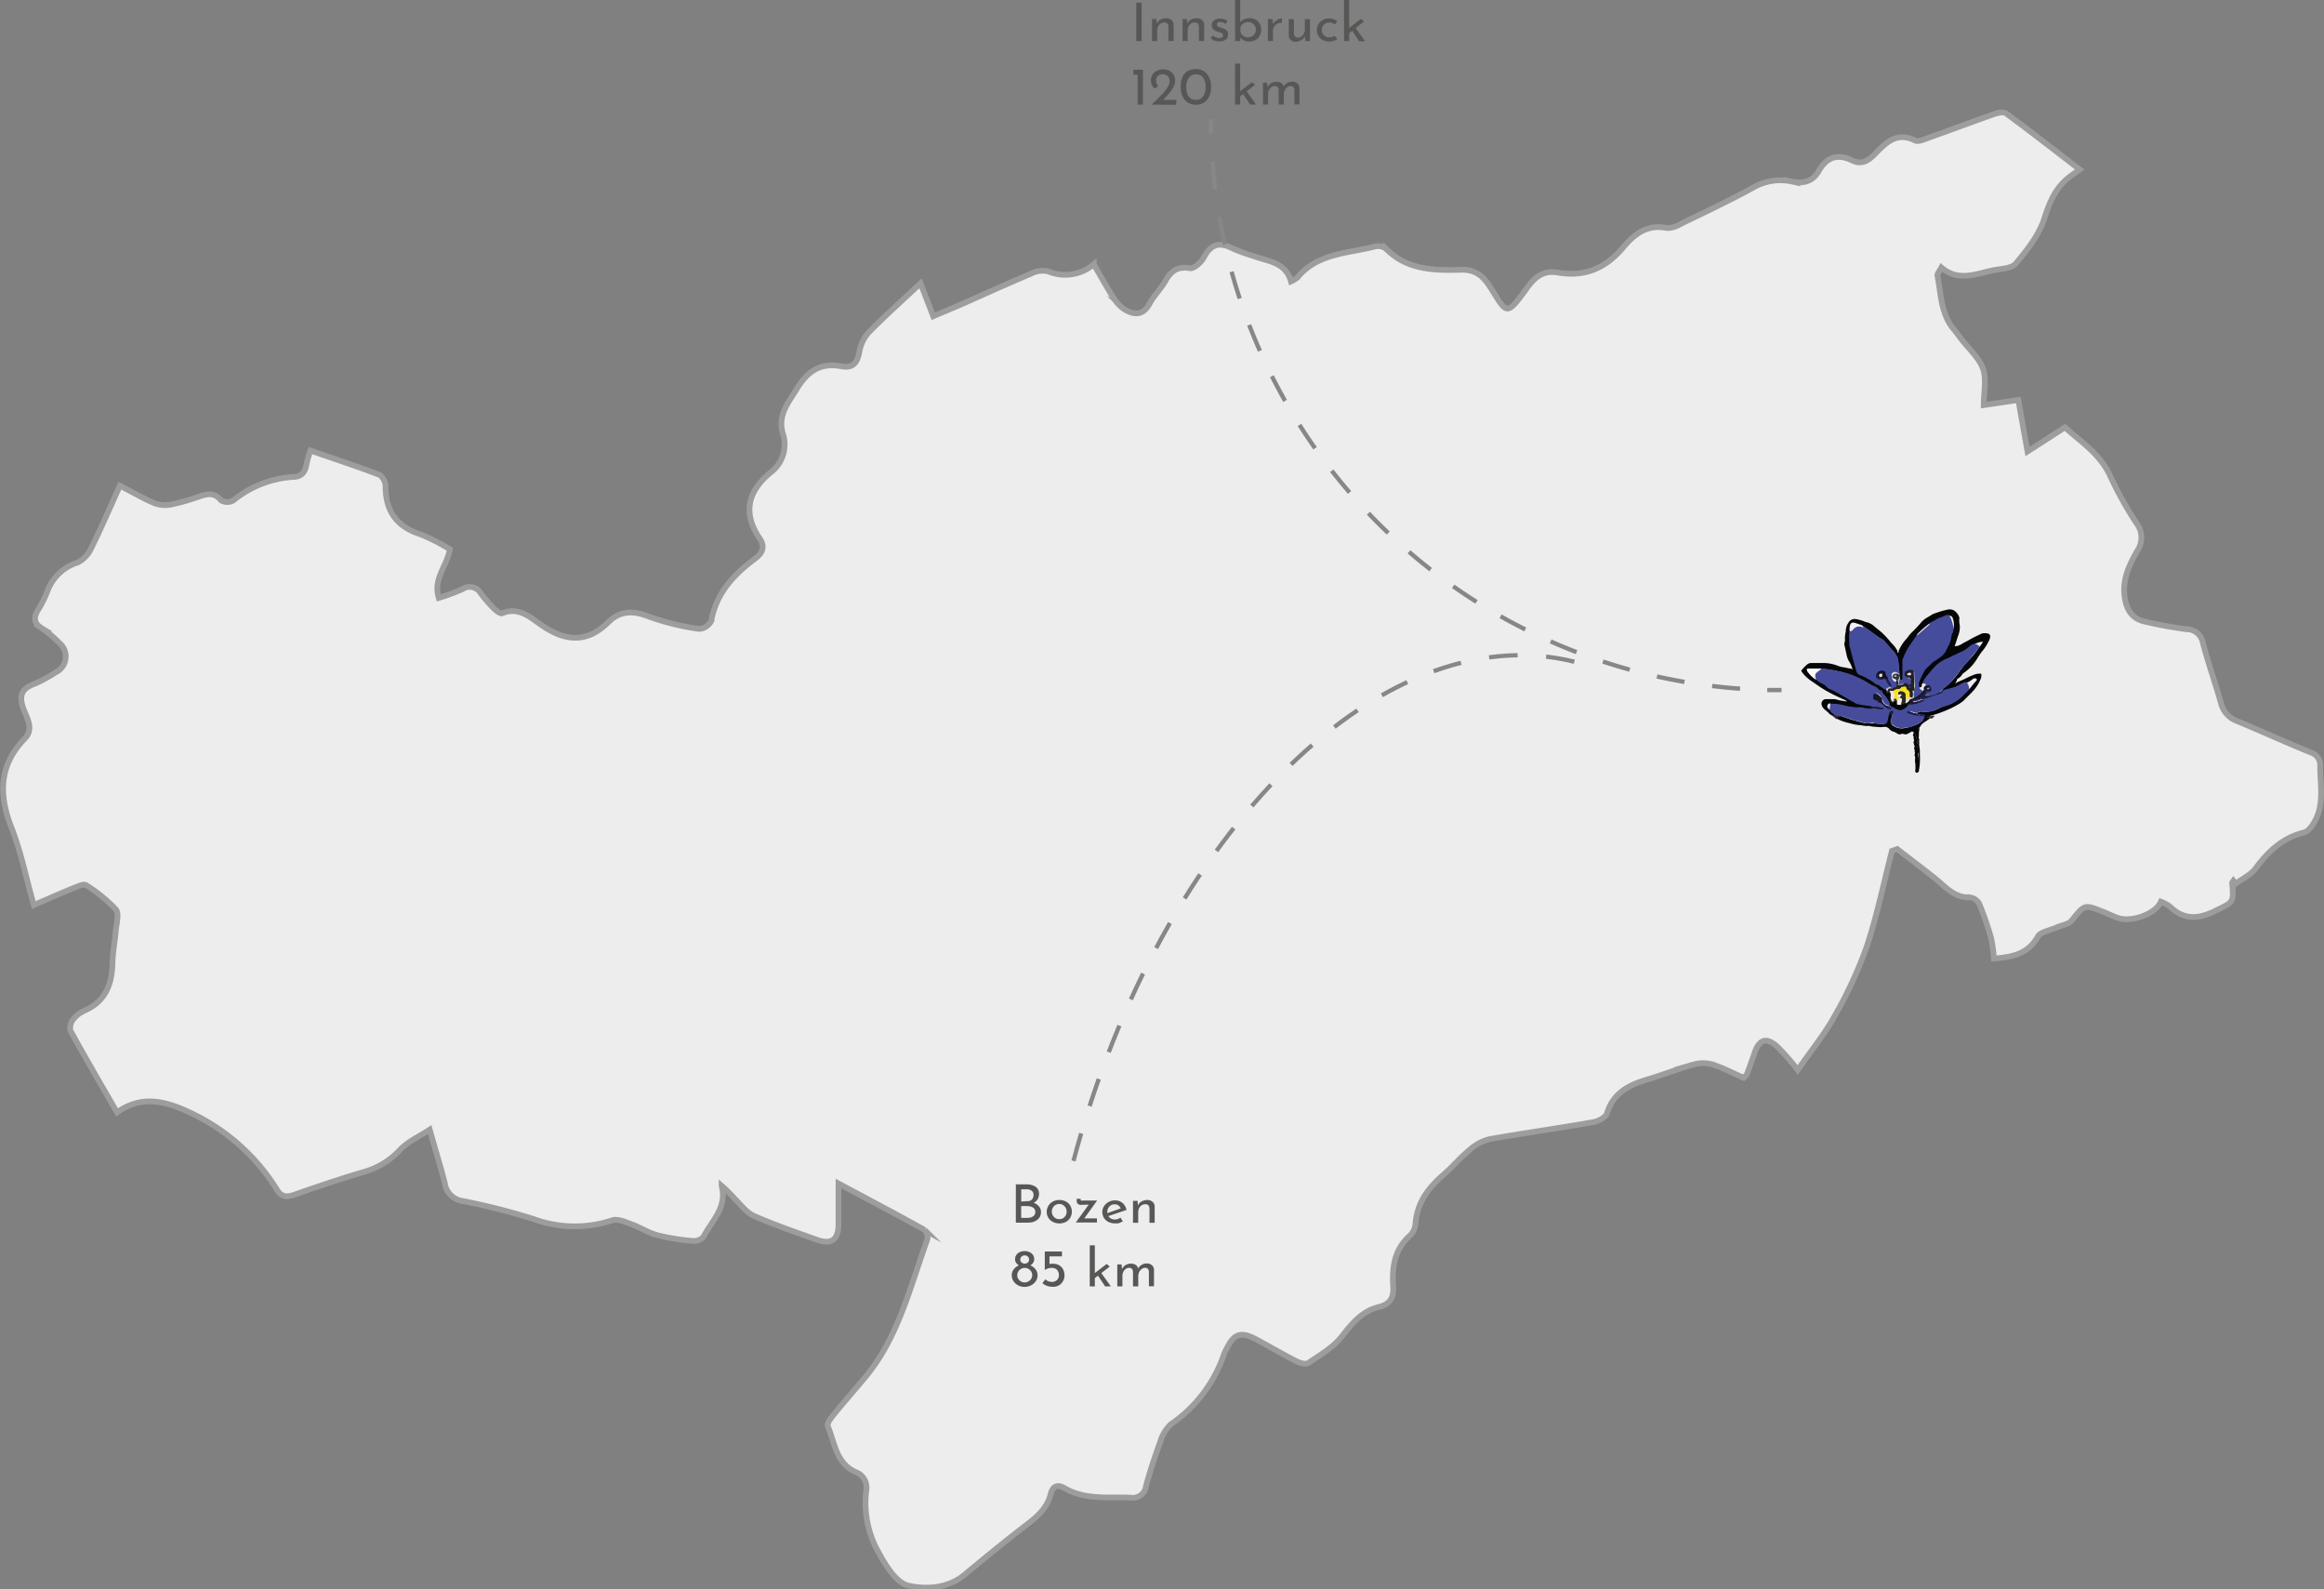 <svg id="Ebene_1" data-name="Ebene 1" xmlns="http://www.w3.org/2000/svg" viewBox="0 0 406.26 277.75"><rect x="0" y="0" width="406.26" height="277.75" fill="#808080" stroke="none"/><defs><style>.cls-1{fill:#ededed;stroke:#9d9d9c;}.cls-1,.cls-2,.cls-3,.cls-5{stroke-miterlimit:10;}.cls-2,.cls-3,.cls-5{fill:none;stroke:#878787;stroke-width:0.75px;}.cls-3{stroke-dasharray:4.9 4.9;}.cls-4{fill:#575756;}.cls-5{stroke-dasharray:5;}.cls-6{fill:#343434;}.cls-7{fill:#4c4a4a;}.cls-8{fill:#fcfbfb;}.cls-9{fill:#f0f0f3;}.cls-10{fill:#f1f0f4;}.cls-11{fill:#070708;}.cls-12{fill:#050608;}.cls-13{fill:#2d2c36;}.cls-14{fill:#343335;}.cls-15{fill:#464c9b;}.cls-16{fill:#444d9c;}.cls-17{fill:#444c9b;}.cls-18{fill:#24221e;}.cls-19{fill:#191629;}.cls-20{fill:#fbfbfb;}.cls-21{fill:#2a2a23;}.cls-22{fill:#1f1e41;}.cls-23{fill:#f2f0f5;}.cls-24{fill:#1b1a37;}.cls-25{fill:#1e1c3b;}.cls-26{fill:#363737;}.cls-27{fill:#f3efee;}.cls-28{fill:#eaeaea;}.cls-29{fill:#d6cde2;}.cls-30{fill:#1c1b39;}.cls-31{fill:#e4ded6;}.cls-32{fill:#d6d3e1;}.cls-33{fill:#edeaf0;}.cls-34{fill:#262452;}.cls-35{fill:#c9c4d1;}.cls-36{fill:#a8aab3;}.cls-37{fill:#302c6a;}.cls-38{fill:#181529;}.cls-39{fill:#202044;}.cls-40{fill:#141223;}.cls-41{fill:#1d1d3e;}.cls-42{fill:#201f41;}.cls-43{fill:#ebe9f0;}.cls-44{fill:#201f23;}.cls-45{fill:#8d8b91;}.cls-46{fill:#7b7d7d;}.cls-47{fill:#8a85a4;}.cls-48{fill:#f6e128;}.cls-49{fill:#e9e7e7;}.cls-50{fill:#35327a;}.cls-51{fill:#bcb2d8;}.cls-52{fill:#ebe3e0;}.cls-53{fill:#e8e8f4;}.cls-54{fill:#e0dfe1;}.cls-55{fill:#e0dde5;}</style></defs><title>Karte Footer Homepage</title><path class="cls-1" d="M345.21,187c2.49-3.59,4.72-6.3,6.39-9.32a75.4,75.4,0,0,0,5.62-12.1c1.84-5.5,3-11.23,4.45-16.86l.92-.33c2.15,1.66,4.32,3.3,6.46,5,1.9,1.49,3.45,3.56,6.29,3.46a2.15,2.15,0,0,1,1.6,1.12,55,55,0,0,1,2.07,6,25,25,0,0,1,.48,3.56c3.29-.26,6-.82,7.68-3.83.48-.84,2.07-1.06,3.15-1.55s2.22-.57,2.79-1.28c2.23-2.77,2.15-2.84,5.42-1.54.86.34,1.69.76,2.56,1.08,2.41.87,6.69-.66,7.6-2.82a6.53,6.53,0,0,1,1.57.85c2.46,2.4,5,2.21,7.93.76,3.17-1.56,3.26-1.36,2.95-4.89,0-.12.15-.25.23-.37l.4.49c1.18-.87,2.65-1.53,3.48-2.66,2.22-3,4.75-5.38,8.51-6.29.71-.18,1.35-1.11,1.77-1.83,1.77-3.09,1-6.45,1-9.75a2.3,2.3,0,0,0-1.67-2.39c-4.29-1.75-8.5-3.68-12.78-5.45a4.51,4.51,0,0,1-2.91-3.25c-1-3.5-2.2-6.91-3.14-10.42a2.89,2.89,0,0,0-2.86-2.42,72.17,72.17,0,0,1-7.28-1.33c-2.07-.47-3.1-1.78-3.49-4-.56-3.19.69-5.76,2.12-8.31a4.11,4.11,0,0,0-.07-4.85,62.79,62.79,0,0,1-4.62-8.29c-1.73-3.78-5-5.89-7.92-8.49l-6.54,4.21c-.57-3.19-1.07-6-1.6-9l-6.05.89c0-2.34.52-4.58-.14-6.4s-2.5-3.48-3.83-5.19c-.37-.49-.71-1-1.12-1.48-2.42-2.73-2.36-6.26-3-9.55-.07-.34.36-.77.69-1.42,2.91,2.48,5.91,1.15,8.88.51,1.42-.31,3.35-.29,4.12-1.2,2-2.39,4.07-5,5-7.91s1.93-5.27,4.24-7.12c.54-.43,1.12-.82,1.93-1.42-4.55-3.5-8.67-6.72-12.88-9.81-.45-.33-1.48-.07-2.15.16-3.86,1.36-7.69,2.8-11.54,4.17-.71.26-1.66.69-2.2.42-3.29-1.65-5.18.5-7.13,2.47-1.14,1.14-2.3,1.79-3.9,1-2.49-1.2-4.4-.59-5.78,1.81-1.06,1.85-2.61,2.31-4.71,1.89a9.54,9.54,0,0,0-6.69,1c-4.18,2.32-8.53,4.34-12.83,6.44a4.43,4.43,0,0,1-2.39.68c-3.4-.7-5.68,1.09-7.59,3.38-3,3.61-6.71,5.23-11.39,4.41-2.41-.42-3.92.61-5.35,2.58-3.88,5.37-3.55,4.55-6.61-.18-1.31-2-2.69-3-5.19-2.88-4.62.12-9.28,0-12.91-3.66a2.28,2.28,0,0,0-1.89-.43c-4.77,1.24-10.1,1.14-13.64,5.46a5.68,5.68,0,0,1-1.1.66c-.93-3.4-4-3.48-6.53-4.43a32.52,32.52,0,0,1-3.7-1.34c-2.29-1.21-3.8-.71-5,1.57-.47.86-1.72,2-2.41,1.89-2.16-.37-3.3.44-4.29,2.19-.8,1.4-2,2.56-2.79,4-1.15,2.13-2.71,2-4.4,1a6.86,6.86,0,0,1-2-2.18c-1.14-1.79-2.17-3.66-3.36-5.7a7.71,7.71,0,0,1-8,1.23,4.35,4.35,0,0,0-2.85.36c-4.06,1.71-8.06,3.54-12.08,5.31-1.65.73-3.32,1.41-5.13,2.18l-2.22-5.75c-3.07,2.87-6.12,5.6-9,8.51a6.79,6.79,0,0,0-1.68,3.4c-.36,2-1.14,3-3.21,2.58-3.55-.64-5.82.8-7.7,3.89-1.51,2.47-3.37,4.6-2.52,7.75a6.09,6.09,0,0,1-2,6.85c-4.07,3.31-5.06,7.12-2,11.64,1,1.46.44,2.57-.84,3.52-3.73,2.78-6.75,6-7.64,10.86a2.56,2.56,0,0,1-2.1,1.4,43.31,43.31,0,0,1-8.68-2.11c-2.73-1.08-5.05-1.18-7.17.9-4,4-8,3.27-12.2.21-1.75-1.26-3.75-2.86-6.37-1.74-.33.14-1.09-.44-1.49-.84a25.79,25.79,0,0,1-2.27-2.63,2.23,2.23,0,0,0-3.19-.75,36.58,36.58,0,0,1-4.15,1.54c-1.07-3.32,1.45-5.57,1.93-8.5a34.19,34.19,0,0,0-5.11-2.61c-4.14-1.31-6.1-4-6.13-8.29a2.63,2.63,0,0,0-1-2.08c-3.94-1.51-7.95-2.82-12.14-4.27a23.72,23.72,0,0,0-.69,2.41c-.21,1.31-.82,2.15-2.21,2.19a18.39,18.39,0,0,0-10.58,4.12,2.18,2.18,0,0,1-2.11,0c-1.12-1.39-2.31-1.21-3.73-.73a40.13,40.13,0,0,1-5.11,1.46,5.45,5.45,0,0,1-3-.32c-1.95-.84-3.8-1.94-5.87-3-1.71,3.78-3.26,7.39-5,10.91a5.22,5.22,0,0,1-2.39,2.53,8.23,8.23,0,0,0-5.28,5,17.31,17.31,0,0,1-1.54,3.11c-.86,1.38-1,2.43.62,3.42a19,19,0,0,1,3,2.52,3.06,3.06,0,0,1-.62,5.13,24.09,24.09,0,0,1-3.67,2c-2.26.82-2.82,2-2,4.34.6,1.6,1.9,3.55.27,5.23-4.55,4.69-4.61,9.81-2.33,15.62,1.68,4.27,2.57,8.84,3.88,13.49,2.66-1.14,5-2.19,7.45-3.17.54-.23,1.38-.54,1.72-.3a26.25,26.25,0,0,1,5.17,4.22c.62.75.12,2.49,0,3.77-.15,1.85-.53,3.69-.57,5.53-.08,3.72-1.17,6.75-4.85,8.38a5.24,5.24,0,0,0-2,1.52,2.43,2.43,0,0,0-.51,2c2.6,4.73,5.32,9.39,8.15,14.29,4.78-3.46,9.57-1.58,13.78.53a35.46,35.46,0,0,1,14.19,13c.74,1.19,1.61,1.36,2.93.89,4.15-1.45,8.32-2.87,12.54-4.1a13.63,13.63,0,0,0,6.13-3.89c1.29-1.33,3.12-2.13,5.09-3.42,1,3.61,1.91,6.47,2.64,9.37a3.65,3.65,0,0,0,3.14,3.11,115.92,115.92,0,0,1,12.33,3.13,20.91,20.91,0,0,0,13.79.24c.92-.32,2.26.28,3.33.67,1.55.56,3,1.51,4.55,1.93a38.54,38.54,0,0,0,6.16,1,2.34,2.34,0,0,0,1.92-.71c1.4-2.78,4.19-5.1,3.17-8.92a23.22,23.22,0,0,1,2.28,2.26c1.07,1.06,2.06,2.41,3.37,3,3.6,1.58,7.33,2.86,11,4.17,2.58.91,3.76,0,3.78-2.74,0-2.18,0-4.35,0-7.09,5.48,2.93,10.31,5.47,15.08,8.13a1.85,1.85,0,0,1,.42,1.72c-3,8.25-5,16.94-10.75,23.91-1.88,2.26-3.82,4.46-5.67,6.73-.46.56-1.14,1.49-.95,1.93,1.22,2.9,1.43,6.46,4.85,8a2.91,2.91,0,0,1,1.86,3.34,17.5,17.5,0,0,0,2.06,10.52c1.25,2.36,3.18,5.5,5.31,6,3.1.68,6.91.53,9.88-1.95,3.61-3,7.27-6,11-8.85,1.84-1.4,3.41-2.87,4-5.19.32-1.37,1.17-1.78,2.4-1.06,3.63,2.1,7.61,1.53,11.53,1.67a2.34,2.34,0,0,0,2.74-2.06c.69-2.52,1.5-5,2.41-7.48a7.07,7.07,0,0,1,1.92-3.28,24.2,24.2,0,0,0,9.31-12.3,7.61,7.61,0,0,1,.5-1c1.24-2.53,2.46-2.94,5-1.6,2.38,1.26,4.71,2.64,7.12,3.87.61.32,1.66.62,2.1.32,2.06-1.4,4.36-2.72,5.85-4.63,1.82-2.32,3.57-4.46,6.51-5.17,1.95-.48,2.6-1.63,2.48-3.52-.22-3.4.2-6.59,3-9a3.34,3.34,0,0,0,.91-2.07c.28-3.66,2.27-6.27,4.93-8.56,1.52-1.31,2.81-2.88,4.36-4.15a8.42,8.42,0,0,1,3.52-2c6.07-1.09,12.18-1.91,18.25-3,.89-.15,2.18-.82,2.4-1.52,1.1-3.59,3.86-5,7.07-5.93,2.72-.83,5.38-1.87,8.12-2.63a5.89,5.89,0,0,1,3.25,0c1.89.61,3.66,1.55,5.45,2.33.28-.3.51-.44.58-.64.47-1.22.91-2.46,1.33-3.7.83-2.4,2.08-2.82,4-1.08A43.87,43.87,0,0,1,345.21,187Z" transform="translate(-30.94)"/><path class="cls-2" d="M242.63,20.82c0,.83,0,1.67,0,2.5" transform="translate(-30.94)"/><path class="cls-3" d="M242.9,28.21a99.72,99.72,0,0,0,94.52,92.3" transform="translate(-30.94)"/><path class="cls-2" d="M339.87,120.6c.83,0,1.66,0,2.5,0" transform="translate(-30.94)"/><path class="cls-4" d="M229.57.47h.94v6.7h-.94Z" transform="translate(-30.94)"/><path class="cls-4" d="M233.09,3.33l.08.94,0-.15a1.53,1.53,0,0,1,.63-.68,1.93,1.93,0,0,1,1-.25,1.36,1.36,0,0,1,.93.31,1.08,1.08,0,0,1,.37.83V7.17h-.9V4.64a.78.78,0,0,0-.19-.51.69.69,0,0,0-.56-.2,1.1,1.1,0,0,0-.62.18,1.29,1.29,0,0,0-.44.51,1.65,1.65,0,0,0-.16.75v1.8h-.9V3.33Z" transform="translate(-30.94)"/><path class="cls-4" d="M238.42,3.33l.08.94,0-.15a1.53,1.53,0,0,1,.63-.68,1.93,1.93,0,0,1,1-.25,1.36,1.36,0,0,1,.93.31,1.09,1.09,0,0,1,.38.83V7.17h-.91V4.64a.78.78,0,0,0-.19-.51.68.68,0,0,0-.55-.2,1.13,1.13,0,0,0-.63.18,1.29,1.29,0,0,0-.44.51,1.8,1.8,0,0,0-.16.75v1.8h-.89V3.33Z" transform="translate(-30.94)"/><path class="cls-4" d="M244.08,7.24a2.58,2.58,0,0,1-.83-.14,1.68,1.68,0,0,1-.66-.43l.38-.5a1.75,1.75,0,0,0,.51.34,1.31,1.31,0,0,0,.53.12,1,1,0,0,0,.36,0,.61.61,0,0,0,.26-.15.39.39,0,0,0,.1-.29.37.37,0,0,0-.14-.32,1.07,1.07,0,0,0-.35-.2l-.46-.14a1.69,1.69,0,0,1-.75-.43.94.94,0,0,1-.27-.68,1.17,1.17,0,0,1,.16-.57,1.26,1.26,0,0,1,.48-.43,1.62,1.62,0,0,1,.77-.17,2.84,2.84,0,0,1,.75.1,2,2,0,0,1,.61.32l-.35.54a1,1,0,0,0-.42-.26,1.23,1.23,0,0,0-.43-.09.85.85,0,0,0-.32,0,.6.6,0,0,0-.24.16.33.33,0,0,0-.1.24.42.42,0,0,0,.14.32,1,1,0,0,0,.35.19l.43.14a2.11,2.11,0,0,1,.53.22,1.21,1.21,0,0,1,.37.34.93.93,0,0,1,.14.51,1.3,1.3,0,0,1-.17.64,1.15,1.15,0,0,1-.51.46A2,2,0,0,1,244.08,7.24Z" transform="translate(-30.94)"/><path class="cls-4" d="M249.31,7.26a2,2,0,0,1-1-.23,2.12,2.12,0,0,1-.67-.58l.11-.27v1h-.9V0h.89V4.21l0-.32a1.69,1.69,0,0,1,.69-.51,2.32,2.32,0,0,1,1-.2,1.91,1.91,0,0,1,1,.25,1.84,1.84,0,0,1,.71.7,2,2,0,0,1,.27,1.06,2.1,2.1,0,0,1-.29,1.12,1.83,1.83,0,0,1-.76.7A2.09,2.09,0,0,1,249.31,7.26Zm-.18-.73a1.31,1.31,0,0,0,.69-.18,1.23,1.23,0,0,0,.49-.47,1.44,1.44,0,0,0,.17-.69,1.3,1.3,0,0,0-.18-.68,1.27,1.27,0,0,0-.48-.47,1.31,1.31,0,0,0-.69-.18,1.54,1.54,0,0,0-.61.12,1.43,1.43,0,0,0-.47.33,1.13,1.13,0,0,0-.27.49v.77a1.29,1.29,0,0,0,.26.49,1.2,1.2,0,0,0,.46.34A1.45,1.45,0,0,0,249.13,6.53Z" transform="translate(-30.94)"/><path class="cls-4" d="M253.4,3.33l.09,1.11-.05-.14a1.49,1.49,0,0,1,.45-.6,2.53,2.53,0,0,1,.62-.38,1.45,1.45,0,0,1,.56-.13L255,4a1.36,1.36,0,0,0-.79.16,1.5,1.5,0,0,0-.54.52,1.26,1.26,0,0,0-.2.7V7.17h-.89V3.33Z" transform="translate(-30.94)"/><path class="cls-4" d="M257.49,7.32A1.28,1.28,0,0,1,256.6,7a1.11,1.11,0,0,1-.37-.83V3.33h.89V5.86a.9.9,0,0,0,.19.51.67.67,0,0,0,.54.2,1,1,0,0,0,.6-.19,1.28,1.28,0,0,0,.43-.51,1.65,1.65,0,0,0,.16-.75V3.33h.9V7.17h-.82l-.08-1,0,.17a1.35,1.35,0,0,1-.35.48,1.73,1.73,0,0,1-.56.33A1.92,1.92,0,0,1,257.49,7.32Z" transform="translate(-30.94)"/><path class="cls-4" d="M264.73,6.82a2.26,2.26,0,0,1-.64.32,2.46,2.46,0,0,1-.76.12A2.43,2.43,0,0,1,262.19,7a1.87,1.87,0,0,1-.77-.7,2,2,0,0,1-.28-1.06,1.95,1.95,0,0,1,1.07-1.76,2.15,2.15,0,0,1,1-.25,2.55,2.55,0,0,1,.86.13,2.13,2.13,0,0,1,.65.35l-.44.56a1.59,1.59,0,0,0-.43-.23,1.41,1.41,0,0,0-.57-.11,1.21,1.21,0,0,0-.64.18,1.27,1.27,0,0,0-.46.46,1.36,1.36,0,0,0-.17.67,1.31,1.31,0,0,0,.17.65,1.33,1.33,0,0,0,.49.48,1.51,1.51,0,0,0,1.57-.11Z" transform="translate(-30.94)"/><path class="cls-4" d="M265.89,7.17V0h.9V7.17ZM266.51,6l-.09-.83,2.42-1.87.55.45Zm1.24-1.33,1.83,2.55h-1.05L267.15,5.1Z" transform="translate(-30.94)"/><path class="cls-4" d="M229.08,12.19h1.66v6.09h-.93V13.05h-.73Z" transform="translate(-30.94)"/><path class="cls-4" d="M232.25,18.28c.42-.38.81-.76,1.18-1.13s.71-.73,1-1.07a5.86,5.86,0,0,0,.71-1,2,2,0,0,0,.26-.94,1.17,1.17,0,0,0-.11-.52,1,1,0,0,0-.27-.36,1.41,1.41,0,0,0-.38-.21,1.68,1.68,0,0,0-.44-.07,1.44,1.44,0,0,0-.54.1,1,1,0,0,0-.36.26.94.94,0,0,0-.2.33,1.07,1.07,0,0,0-.06.35,1.59,1.59,0,0,0,.09.55,1.28,1.28,0,0,0,.28.43l-.58.49a1.18,1.18,0,0,1-.38-.39,2.21,2.21,0,0,1-.24-.54,2.13,2.13,0,0,1-.08-.52,1.84,1.84,0,0,1,.25-.94,1.94,1.94,0,0,1,.76-.71,2.49,2.49,0,0,1,1.21-.27,2,2,0,0,1,1.06.27,2,2,0,0,1,.7.71,1.9,1.9,0,0,1,.25,1,2.17,2.17,0,0,1-.19.9,4.23,4.23,0,0,1-.52.88,9.23,9.23,0,0,1-.71.86l-.78.85-.4-.13h2.81v.86Z" transform="translate(-30.94)"/><path class="cls-4" d="M240,18.31a2.58,2.58,0,0,1-1.08-.22,2.34,2.34,0,0,1-.85-.61,3,3,0,0,1-.54-1,4,4,0,0,1-.19-1.29,4.55,4.55,0,0,1,.18-1.35,2.59,2.59,0,0,1,.53-1,2.26,2.26,0,0,1,.85-.58,3.17,3.17,0,0,1,1.1-.19,2.65,2.65,0,0,1,1.07.21,2.36,2.36,0,0,1,.84.62,2.79,2.79,0,0,1,.55,1,4,4,0,0,1,.2,1.29,4.05,4.05,0,0,1-.2,1.31,2.7,2.7,0,0,1-.55,1,2.22,2.22,0,0,1-.84.61A2.65,2.65,0,0,1,240,18.31Zm0-.86a1.55,1.55,0,0,0,.94-.29,1.69,1.69,0,0,0,.57-.79,3.26,3.26,0,0,0,.2-1.17,3.18,3.18,0,0,0-.2-1.17,1.73,1.73,0,0,0-.57-.77A1.61,1.61,0,0,0,240,13a1.52,1.52,0,0,0-.94.29,1.58,1.58,0,0,0-.56.78,3.17,3.17,0,0,0-.19,1.16,3.26,3.26,0,0,0,.19,1.17,1.63,1.63,0,0,0,.56.78A1.52,1.52,0,0,0,240,17.45Z" transform="translate(-30.94)"/><path class="cls-4" d="M246.84,18.28V11.11h.89v7.17Zm.61-1.22-.08-.83,2.42-1.87.55.46Zm1.25-1.33,1.83,2.55h-1.05l-1.38-2.07Z" transform="translate(-30.94)"/><path class="cls-4" d="M252.44,14.45l.07.86,0-.08a1.54,1.54,0,0,1,.63-.68,1.72,1.72,0,0,1,.94-.25,1.64,1.64,0,0,1,.6.1,1.06,1.06,0,0,1,.42.29.86.86,0,0,1,.22.47l0,0a1.76,1.76,0,0,1,.64-.66,1.83,1.83,0,0,1,.87-.23,1.28,1.28,0,0,1,.93.32,1.11,1.11,0,0,1,.35.83v2.83h-.9V15.75a.77.77,0,0,0-.15-.49.55.55,0,0,0-.48-.22,1,1,0,0,0-.62.2,1.31,1.31,0,0,0-.43.53,1.6,1.6,0,0,0-.17.69v1.82h-.9V15.75a.77.77,0,0,0-.15-.49.61.61,0,0,0-.5-.22,1.05,1.05,0,0,0-.63.2,1.38,1.38,0,0,0-.42.53,1.65,1.65,0,0,0-.15.69v1.82h-.89V14.45Z" transform="translate(-30.94)"/><path class="cls-4" d="M210.32,207a2.92,2.92,0,0,1,1.65.41,1.44,1.44,0,0,1,.6,1.28,1.65,1.65,0,0,1-.25.92,1.71,1.71,0,0,1-.69.61,2.67,2.67,0,0,1-1.06.25l-.14-.46a3.63,3.63,0,0,1,1.27.24,2.06,2.06,0,0,1,.88.62,1.42,1.42,0,0,1,.33.94,1.76,1.76,0,0,1-.19.86,1.62,1.62,0,0,1-.52.58,2.38,2.38,0,0,1-.74.34,3.55,3.55,0,0,1-.86.1h-2.08V207Zm.19,2.93a1,1,0,0,0,.84-.31,1.14,1.14,0,0,0,.26-.75.87.87,0,0,0-.34-.77,1.5,1.5,0,0,0-.9-.24h-.91V210Zm0,2.93a2.3,2.3,0,0,0,.71-.11,1.24,1.24,0,0,0,.51-.34,1,1,0,0,0,.19-.59.86.86,0,0,0-.22-.61,1.25,1.25,0,0,0-.55-.32,2.75,2.75,0,0,0-.7-.1h-1v2.07Z" transform="translate(-30.94)"/><path class="cls-4" d="M213.92,211.76a2,2,0,0,1,.28-1A2,2,0,0,1,215,210a2.33,2.33,0,0,1,1.13-.27,2.35,2.35,0,0,1,1.15.27,1.91,1.91,0,0,1,.76.73,2.14,2.14,0,0,1,0,2.08,1.93,1.93,0,0,1-.76.74,2.39,2.39,0,0,1-1.16.27,2.44,2.44,0,0,1-1.13-.26,2,2,0,0,1-.78-.71A2,2,0,0,1,213.92,211.76Zm.89,0a1.27,1.27,0,0,0,.18.67,1.32,1.32,0,0,0,.46.48,1.34,1.34,0,0,0,.65.17,1.31,1.31,0,0,0,.67-.17,1.25,1.25,0,0,0,.46-.48,1.41,1.41,0,0,0,0-1.34,1.25,1.25,0,0,0-.46-.48,1.23,1.23,0,0,0-.67-.19,1.27,1.27,0,0,0-.66.19,1.36,1.36,0,0,0-.63,1.15Z" transform="translate(-30.94)"/><path class="cls-4" d="M219.88,210.58a.8.8,0,0,1-.51-.17.66.66,0,0,1-.21-.53v-.36h.69v.12c0,.1,0,.16.07.19a.52.52,0,0,0,.25,0h2.56l-2.39,3.31-.18-.19h2.54v.71H219l2.44-3.37.15.24Z" transform="translate(-30.94)"/><path class="cls-4" d="M225.83,213.81a2.41,2.41,0,0,1-1.17-.27,1.89,1.89,0,0,1-.76-.72,2.05,2.05,0,0,1-.27-1,1.85,1.85,0,0,1,.3-1,2.19,2.19,0,0,1,.8-.74,2.24,2.24,0,0,1,1.12-.28,2,2,0,0,1,1.32.45,2.21,2.21,0,0,1,.7,1.22l-3.29,1.11-.21-.51,2.7-.94-.19.12a1.36,1.36,0,0,0-.39-.54,1,1,0,0,0-.7-.22,1.22,1.22,0,0,0-1.11.64,1.43,1.43,0,0,0,0,1.37,1.18,1.18,0,0,0,.47.47,1.36,1.36,0,0,0,.69.17,1.44,1.44,0,0,0,.51-.09,2,2,0,0,0,.46-.24l.41.64a3.2,3.2,0,0,1-.67.32A2.37,2.37,0,0,1,225.83,213.81Z" transform="translate(-30.94)"/><path class="cls-4" d="M229.8,209.88l.07.93,0-.14a1.41,1.41,0,0,1,.62-.68,2,2,0,0,1,1-.26,1.38,1.38,0,0,1,.93.32,1.1,1.1,0,0,1,.37.83v2.83h-.91v-2.52a.8.8,0,0,0-.19-.52.71.71,0,0,0-.55-.2,1.09,1.09,0,0,0-.63.19,1.22,1.22,0,0,0-.44.51,1.73,1.73,0,0,0-.16.75v1.79H229v-3.83Z" transform="translate(-30.94)"/><path class="cls-4" d="M208,222.09a2,2,0,0,1,.47-.58,2.41,2.41,0,0,1,.59-.35,1.46,1.46,0,0,1-.48-.44,1.05,1.05,0,0,1-.19-.66,1.21,1.21,0,0,1,.22-.73,1.43,1.43,0,0,1,.59-.49,2.12,2.12,0,0,1,1.71,0,1.6,1.6,0,0,1,.6.48,1.24,1.24,0,0,1,.22.7,1.18,1.18,0,0,1-.19.69,1.88,1.88,0,0,1-.48.45,2.46,2.46,0,0,1,.59.36,2.1,2.1,0,0,1,.48.58,1.73,1.73,0,0,1,.19.81,1.75,1.75,0,0,1-.31,1,2.2,2.2,0,0,1-.81.73,2.5,2.5,0,0,1-2.3,0,2.14,2.14,0,0,1-.79-.73,1.74,1.74,0,0,1-.3-1A1.63,1.63,0,0,1,208,222.09Zm.94,1.41a1.35,1.35,0,0,0,.46.46,1.22,1.22,0,0,0,.65.18,1.29,1.29,0,0,0,.67-.18,1.32,1.32,0,0,0,.48-.46,1.16,1.16,0,0,0,.18-.63,1.24,1.24,0,0,0-.17-.63,1.47,1.47,0,0,0-.47-.46,1.25,1.25,0,0,0-.65-.18,1.34,1.34,0,0,0-.66.16,1.41,1.41,0,0,0-.48.46,1.19,1.19,0,0,0-.18.64A1.16,1.16,0,0,0,208.92,223.5Zm.59-2.85a.8.8,0,0,0,.55.2.75.75,0,0,0,.53-.2.62.62,0,0,0,.23-.48.72.72,0,0,0-.23-.55.76.76,0,0,0-.53-.21.79.79,0,0,0-.55.21.68.68,0,0,0-.23.55A.62.62,0,0,0,209.51,220.65Z" transform="translate(-30.94)"/><path class="cls-4" d="M214.93,224.9a2.7,2.7,0,0,1-1-.18,2.16,2.16,0,0,1-.76-.45l.5-.69a1.42,1.42,0,0,0,.52.34,1.83,1.83,0,0,0,.64.13,1.18,1.18,0,0,0,.63-.16,1.06,1.06,0,0,0,.43-.41,1.23,1.23,0,0,0,.16-.61,1.43,1.43,0,0,0-.15-.66,1,1,0,0,0-.41-.45,1.41,1.41,0,0,0-.69-.16,2.18,2.18,0,0,0-.63.09,3.33,3.33,0,0,0-.59.26h0v-3.22h3v.86H214.4v1.56l-.13-.19a3,3,0,0,1,.37-.08,1.87,1.87,0,0,1,.4,0,2,2,0,0,1,1.09.28,1.76,1.76,0,0,1,.66.72,2.26,2.26,0,0,1,.23,1,2,2,0,0,1-1,1.79A2.16,2.16,0,0,1,214.93,224.9Z" transform="translate(-30.94)"/><path class="cls-4" d="M221.44,224.83v-7.17h.89v7.17Zm.61-1.23-.08-.82,2.42-1.87.55.45Zm1.25-1.32,1.83,2.55h-1l-1.38-2.07Z" transform="translate(-30.94)"/><path class="cls-4" d="M227,221l.08.86,0-.07a1.75,1.75,0,0,1,.63-.69,1.83,1.83,0,0,1,.94-.25,1.6,1.6,0,0,1,.6.11,1.06,1.06,0,0,1,.43.29.89.89,0,0,1,.21.46l0,0a1.6,1.6,0,0,1,.64-.65,1.67,1.67,0,0,1,.86-.24,1.33,1.33,0,0,1,.93.32,1.09,1.09,0,0,1,.35.83v2.84h-.89V222.3a1,1,0,0,0-.15-.5.65.65,0,0,0-.49-.22,1,1,0,0,0-.62.21,1.28,1.28,0,0,0-.43.52,1.75,1.75,0,0,0-.17.69v1.83H229V222.3a.88.88,0,0,0-.16-.5.67.67,0,0,0-.5-.22,1,1,0,0,0-.62.21,1.16,1.16,0,0,0-.42.53,1.58,1.58,0,0,0-.15.69v1.82h-.9V221Z" transform="translate(-30.94)"/><path class="cls-5" d="M306.14,115.65c-34.31-8.52-73.79,31.8-88.29,90.15" transform="translate(-30.94)"/><path class="cls-6" d="M361.38,114.16c-.12-.4-.2-.49-.57-.49a3.12,3.12,0,0,1-.85-.12,1.1,1.1,0,0,1,.85-.28.68.68,0,0,1,.65.73c0,.08,0,.12-.08.16Z" transform="translate(-30.94)"/><path class="cls-7" d="M356.83,115.18c0,.08,0,.12-.08.16l-.61.37a.59.59,0,0,1-.45.08A5,5,0,0,1,356.83,115.18Z" transform="translate(-30.94)"/><path class="cls-8" d="M357.68,123.43l-.08-.08a2.12,2.12,0,0,0-.28-1,.63.63,0,0,1-.09-.25,3.78,3.78,0,0,0,1.14-.69.75.75,0,0,1,.57-.16.36.36,0,0,1,.37.36.42.42,0,0,1-.08.21s-.08.08-.12.08a3.14,3.14,0,0,0-.78.85C358.09,123,357.89,123.23,357.68,123.43Z" transform="translate(-30.94)"/><path class="cls-9" d="M355,112.9c-.08,0-.08,0-.08-.12a3.2,3.2,0,0,0-.17-.94c0-.16-.08-.36-.12-.52a1.14,1.14,0,0,0-.32-.78c-.08-.08,0-.16,0-.28a.53.53,0,0,1,.48.12c.17.16.37.33.37.57s.08.73.08,1.1A1.9,1.9,0,0,1,355,112.9Z" transform="translate(-30.94)"/><path class="cls-10" d="M359.67,115.79h-.12a1.3,1.3,0,0,0-.93-.37s0-.08-.08-.08a2.33,2.33,0,0,1,1.7-.45A9,9,0,0,1,359.67,115.79Z" transform="translate(-30.94)"/><path class="cls-11" d="M366.55,131.77v-.65l-.12-.93v-1a.13.13,0,0,0-.05-.12h0a.33.33,0,0,1,0-.33v-.69a6.09,6.09,0,0,0,.09-.89,2.78,2.78,0,0,1-1.1.48.2.2,0,0,0-.17.21c.29.08.29.08.25.28a1.19,1.19,0,0,0,0,.53,1.19,1.19,0,0,1,.08.41h0a.45.45,0,0,1,0,.32v0h0v.08s0,.17,0,0v.09c.28,0,.37-.09.28-.41a2.82,2.82,0,0,1-.08-.81,6.42,6.42,0,0,1,.45,2.35c0,.21-.08.45,0,.65a.88.88,0,0,1,.12.78,5,5,0,0,0-.12,1.05,2.26,2.26,0,0,0-.2-1.13.2.2,0,0,1,0-.21,1.71,1.71,0,0,0,0-1.18,1.28,1.28,0,0,0-.37-.81c0,.08,0,.12,0,.2a1.59,1.59,0,0,1,0,.61v0c0,.61.16,1.26.12,1.87a2.55,2.55,0,0,0,0,.78,5.64,5.64,0,0,1,0,1.54,1.42,1.42,0,0,0,.17.21l0,0a0,0,0,0,1,0,0h.16a0,0,0,0,0,0,0l.08,0,.25-.25v-.2C366.59,133.64,366.59,132.71,366.55,131.77Z" transform="translate(-30.94)"/><path class="cls-11" d="M366.14,133.36v0Z" transform="translate(-30.94)"/><path class="cls-11" d="M366.18,133.85a.25.25,0,0,0,0-.17S366.18,133.76,366.18,133.85Z" transform="translate(-30.94)"/><path class="cls-12" d="M366.38,127.26a.11.11,0,0,0-.12.12.3.3,0,0,1,0,.2.36.36,0,0,1-.28.12c-.29,0-.49.17-.78.09a.09.09,0,0,0-.08.08,5.12,5.12,0,0,1-.53.28.92.92,0,0,1-.93.12.38.38,0,0,0-.29,0,.78.78,0,0,1-.85-.12,2.16,2.16,0,0,0-.61-.28,1.48,1.48,0,0,1-.73-.49,1,1,0,0,0-.9-.33,5,5,0,0,1-1.22,0,7.77,7.77,0,0,1-1.34-.16.44.44,0,0,0-.32,0c-.49,0-1-.12-1.43-.16a7,7,0,0,1-1.66-.33,8.87,8.87,0,0,1-2.32-.81.53.53,0,0,1,.4-.49,1.44,1.44,0,0,1,.74.17A30.55,30.55,0,0,0,357,126.4a.3.3,0,0,0,.2,0,20.19,20.19,0,0,1,2.69.13c.57,0,.65-.09.81-.65a1.91,1.91,0,0,1,.33-1c.12-.16.28-.29.48-.16s.17.32.13.53a1.93,1.93,0,0,0,0,1.38,2.52,2.52,0,0,0,2.11.65,8.93,8.93,0,0,0,2.48-.77,1.45,1.45,0,0,0,.81-.82,1,1,0,0,1,.21-.32c0-.08.24-.12,0-.21a4.65,4.65,0,0,0-.73-.08c-.37,0-.45-.16-.33-.53a1.15,1.15,0,0,1,.81-.16,5.12,5.12,0,0,0,3-.65,4.28,4.28,0,0,1,.94-.37,7.05,7.05,0,0,0,3.05-1.78l1-1c.56-.45.89-1.1,1.42-1.59a.27.27,0,0,0,.08-.28c0-.12-.2-.16-.33-.16a.51.51,0,0,0-.4.16,5.05,5.05,0,0,1-1.18.69,3.33,3.33,0,0,0-.9.41,10.2,10.2,0,0,1-3.05,1.09c-.36,0-.2-.24-.12-.4s.08-.12.12-.17a12.6,12.6,0,0,0,2.36-2.31l.17-.17c.85-1.5,2.23-2.64,3.25-4,.2-.29.41-.61.65-.9a6.92,6.92,0,0,0,.53-.81,3.26,3.26,0,0,0-1.55.49,9.28,9.28,0,0,0-1.26.85,14.27,14.27,0,0,1-2.32,1.14c-.65.33-1.3.61-1.91.94a8.63,8.63,0,0,0-2.4,2.27,4.31,4.31,0,0,0-1,1.63c-.08.28,0,.61-.49.69a.41.41,0,0,1-.45-.45.55.55,0,0,1,0-.36,7.54,7.54,0,0,1,1.71-3,20.28,20.28,0,0,1,2.15-1.63,3.19,3.19,0,0,0,1-1.14,6.6,6.6,0,0,0,.9-2.44,4.33,4.33,0,0,1,.36-1,2.9,2.9,0,0,0,0-2,.62.62,0,0,0-.65-.53,5.88,5.88,0,0,0-2.07.73c-.41.2-.82.45-1.22.69a11.45,11.45,0,0,0-2.24,2,19,19,0,0,0-2.28,3.78,3.6,3.6,0,0,0-.2,1.1v2.52c0,.45-.16.53-.53.37a.57.57,0,0,1-.08-.45.72.72,0,0,0-.08-.49c0-.08,0-.12-.08-.2a14.09,14.09,0,0,0-.21-2.32,3.56,3.56,0,0,0-1.05-1.79c-.37-.4-.74-.85-1.1-1.26a3.63,3.63,0,0,0-1-.77,17.61,17.61,0,0,1-1.5-1.06,10.23,10.23,0,0,0-1.39-.89,5.63,5.63,0,0,0-1.42-.57c-.49-.16-.69,0-.81.49a4.55,4.55,0,0,0-.08.77,8,8,0,0,0,.16,2.64c.32,1.18.69,2.4,1,3.58a2,2,0,0,0,1.42,1.55,4.17,4.17,0,0,1,1.34.73c.81.57,1.71,1,2.48,1.63a.8.8,0,0,1,.16.32c0,.12,0,.29.21.25.36-.05.36.2.4.44a6.49,6.49,0,0,0,.09,1c.08.32.28.36.48.2.37-.32.37-.32.57.16a.3.3,0,0,0,.08.17l.13.12c.08.08.24.16.32.08a2.89,2.89,0,0,1,1.14-.37.61.61,0,0,1,.33-.24.4.4,0,0,1,.52.2c.13.25-.12.33-.28.45l-.12.12a2.13,2.13,0,0,1-.73.82,1.84,1.84,0,0,1-2.2-.33,1,1,0,0,1-.61-.73,3.86,3.86,0,0,0-.9-1.42,1.67,1.67,0,0,1-.4-.74c0-.28-.29-.16-.45-.2a25.2,25.2,0,0,0-5.25-2.81,19.49,19.49,0,0,0-4-.89,6.25,6.25,0,0,0-.86-.08h-1.91c-.12,0-.32,0-.36.12a.33.33,0,0,0,.12.33,4.43,4.43,0,0,0,1.22,1.22c1,.57,1.87,1.26,2.85,1.79a29.3,29.3,0,0,1,3,1.7,7.39,7.39,0,0,0,3.46,1.1,1.26,1.26,0,0,1,.9.37c0,.32-.25.24-.45.28a9.12,9.12,0,0,1-2.08-.12,7.87,7.87,0,0,0-1,0,13,13,0,0,1-1.83-.33,8.1,8.1,0,0,0-2.2-.28c-.57.08-.61.24-.24.85.12.45.61.57.81,1-.2.41-.4,0-.61,0a.31.31,0,0,1-.2-.08,9.58,9.58,0,0,0-.94-.86,1.62,1.62,0,0,1-.53-.81.81.81,0,0,1,.66-1h1.54a5.94,5.94,0,0,1,.9.2c.4.08.85.12,1.3.24a.86.86,0,0,0-.49-.36c-1-.45-1.87-.86-2.77-1.35s-1.79-1.09-2.64-1.7a7.48,7.48,0,0,1-1.5-1.22c-.13-.13-.21-.25-.33-.37a3,3,0,0,1-.24-.41,7.28,7.28,0,0,1,1.09-1.13,1.05,1.05,0,0,1,.7-.21c.81,0,1.58,0,2.39,0a7.2,7.2,0,0,1,2.24.49,3.91,3.91,0,0,0,1.18.28,8.52,8.52,0,0,0,1.1.21c.08,0,.16.08.28.2a4.39,4.39,0,0,0-.61-1.46,3.33,3.33,0,0,1-.44-1.18c-.13-.57-.25-1.14-.37-1.67a.59.59,0,0,1,0-.37,2,2,0,0,0,.08-.85c0-.41.08-.81.16-1.22v-.08a2.44,2.44,0,0,1,.45-1.38,1.21,1.21,0,0,1,1.3-.65,6.87,6.87,0,0,1,1.55.44.68.68,0,0,0,.2.08,3,3,0,0,1,1.51.78c.52.44,1.09.85,1.58,1.34a16.09,16.09,0,0,1,1.18,1.3,3.79,3.79,0,0,0,.37.41,5.1,5.1,0,0,1,.89,1.22.51.51,0,0,1,0,.24.09.09,0,0,0,.08.08.1.1,0,0,0,.09-.08c.08-.12,0-.32.12-.45a7.55,7.55,0,0,1,1.05-1.66,6.94,6.94,0,0,0,.49-.57,4.84,4.84,0,0,1,.69-.82,20.9,20.9,0,0,0,1.63-1.74,4,4,0,0,1,1.14-.9l.41-.24a3.4,3.4,0,0,1,1-.49,16.19,16.19,0,0,1,2.12-.61,1.59,1.59,0,0,1,1.05.16,2.31,2.31,0,0,1,.94,1.22.24.24,0,0,1,0,.16,4.16,4.16,0,0,0,.08,1.22,4.13,4.13,0,0,1-.24,1.71c-.25.65-.41,1.3-.65,1.91.16.13.28-.08.44,0a3.93,3.93,0,0,0,1.14-.57c.53-.24,1-.53,1.51-.81s1.1-.53,1.66-.81a2.2,2.2,0,0,1,1,0,.48.48,0,0,1,.45.48.16.16,0,0,1,0,.13,2,2,0,0,1-.25.73,9,9,0,0,1-1.22,1.87c-.4.49-.73,1.1-1.09,1.63-.17.24-.33.44-.53.69a8.51,8.51,0,0,1-1.55,1.38.68.68,0,0,0-.24.24,2,2,0,0,1-.77.74.34.34,0,0,0-.17.2c0,.24-.16.37-.28.57,0,0,.08,0,.12,0,.53-.33,1.14-.49,1.71-.81a15.77,15.77,0,0,1,1.71-.74,3,3,0,0,1,1-.08,1.62,1.62,0,0,1-.16,1.06,6.79,6.79,0,0,1-1.18,1.87c-.53.61-1.14,1.14-1.71,1.75-.2.16-.4.32-.65.49a18,18,0,0,1-1.71.93,27.29,27.29,0,0,1-2.56,1,.24.24,0,0,1-.16,0c-.24.2-.57.16-.89.28.12.09.28.13.2.29a9.41,9.41,0,0,1-1,.73,3.08,3.08,0,0,0-.69.57A1.67,1.67,0,0,1,366.38,127.26Z" transform="translate(-30.94)"/><path class="cls-12" d="M366.34,131.36c-.24-.16-.24-.24-.08-.52,0,0,.12-.09,0-.13s-.16-.16-.08-.24a.44.44,0,0,0,0-.45,1.42,1.42,0,0,1-.08-.4,5.42,5.42,0,0,0-.2-.86c-.08-.2-.25-.32-.08-.53,0,0-.13-.12-.13-.12,0,.16-.24.2-.32.33s0,.16.12.24,0,.08,0,.16-.12.37.12.45a.18.18,0,0,1,0,.2.21.21,0,0,1-.2.13v0l.12.48v.05a.58.58,0,0,1,.08.12c.08.12.17.24,0,.4s0,.17.08.29l.05,0a.51.51,0,0,1,0,.69c-.13.2-.17.45,0,.57a.68.68,0,0,1,.2.61c0,.53.16,1.06.12,1.59a.3.3,0,0,0,0,.16c.16-.49.16-.49.12-.65a1.83,1.83,0,0,1,.08-1.38s.05-.09,0-.13v-.81C366.47,131.45,366.43,131.41,366.34,131.36Z" transform="translate(-30.94)"/><path class="cls-13" d="M351,124.94a.83.83,0,0,1,.45.08c.12.08.12-.08.12-.16.33,0,.69,0,.86.36-.21.09-.25.29-.41.41s-.29-.16-.41-.24A6.49,6.49,0,0,0,351,124.94Z" transform="translate(-30.94)"/><path class="cls-14" d="M368.46,125.63a.26.26,0,0,0-.25-.2h-.12c-.08,0-.24.08-.28-.08s.16-.09.24-.13l.65-.12a1.43,1.43,0,0,1,.41,0A.85.85,0,0,1,368.46,125.63Z" transform="translate(-30.94)"/><path class="cls-15" d="M352.44,125.22c-.09-.16-.29,0-.37-.2-.2.08-.33-.12-.49-.16a1.74,1.74,0,0,1-.85-.86,1.4,1.4,0,0,1,.2-1H351a8.75,8.75,0,0,1,2.48.32,9.15,9.15,0,0,0,1.51.25,37.93,37.93,0,0,0,4.76.32c-.49-.2-.94-.12-1.35-.32-.08,0-.16,0-.2,0-.2-.21-.49-.17-.73-.21a15.23,15.23,0,0,1-1.87-.32,1.33,1.33,0,0,1-.45-.21c-.16-.12-.37-.2-.57-.32-.73-.41-1.46-.86-2.19-1.26a15,15,0,0,0-1.59-.82,1.25,1.25,0,0,1-.53-.36,2.13,2.13,0,0,0-.89-.61,4.49,4.49,0,0,1-1-.73c-.33-.78-.24-1,.45-1.55a3.75,3.75,0,0,0,.48-.36c.45,0,.86.12,1.31.16a10.75,10.75,0,0,1,1.18.2,3.67,3.67,0,0,1,.61.16c.2.09.44,0,.61.13a10.92,10.92,0,0,1,2.27.73,18.49,18.49,0,0,1,2.08,1.06,3.69,3.69,0,0,0,.69.44c.08,0,.16.12.24.12a1.77,1.77,0,0,1,1,.61c.08.09.12.17.2.17a.32.32,0,0,1,.25.12c.08.2.16.08.24,0a.87.87,0,0,0,.32.69,4.06,4.06,0,0,1,.94,1.51.31.31,0,0,1-.08.4s0,0-.08,0a1.29,1.29,0,0,1-1.06-1,1.76,1.76,0,0,0-.81-1.06c-.21-.12-.45-.2-.57.08s-.17.53.12.69a17.16,17.16,0,0,1,2.2,1.51c.2.12.4.28.65,0,0,0,.12,0,.2,0a2.41,2.41,0,0,0,1.22.57.59.59,0,0,0,.45-.08,1.89,1.89,0,0,0,1.09-1c.61-.28,1.31-.24,1.92-.57.2-.08.4,0,.57-.24a4.6,4.6,0,0,0-.7.2l-.4.12a.79.79,0,0,1-.61-.08.15.15,0,0,1,0-.12c.2-.25.48-.25.73-.37l.12,0a1.93,1.93,0,0,1,.94-.24,3.86,3.86,0,0,0,1.3-.41,19.09,19.09,0,0,1,2.15-.65,8.94,8.94,0,0,1,1.26-.37,6,6,0,0,0,1.79-.73,3.6,3.6,0,0,1,1-.4,1.69,1.69,0,0,1,.49,1.34,15.07,15.07,0,0,1-1.83,1.75,6.42,6.42,0,0,1-2.52,1.18,2.63,2.63,0,0,0-.61.28c-.41.2-.82.33-1.18.49a2.74,2.74,0,0,1-.82.2h-1.46a.58.58,0,0,0-.45.08c-.24.21-.53.08-.77,0a5,5,0,0,0-.81-.2.55.55,0,0,0,.32.2,7.92,7.92,0,0,0,2,.41c.17,0,.53-.08.45.33a.25.25,0,0,0-.2.24,1,1,0,0,1-.65.85,11.6,11.6,0,0,1-2,.82s0,0-.08,0c-.4,0-.81.12-1.22.12a2.18,2.18,0,0,1-1.54-.65s0,0-.08,0a1.22,1.22,0,0,1-.08-1.14c.08-.41.2-.77.28-1.22a.84.84,0,0,0-.65.57,2.76,2.76,0,0,0-.29,1.06,2.76,2.76,0,0,1-.12.32.4.4,0,0,1-.4.33h-1.31a2.1,2.1,0,0,1-.69-.21.55.55,0,0,0-.44,0,1.85,1.85,0,0,1-1.14,0c-.49-.12-1-.28-1.47-.36s-.81-.29-1.22-.37-.89-.32-1.34-.49A.37.37,0,0,1,352.44,125.22Z" transform="translate(-30.94)"/><path class="cls-16" d="M356.71,109.53a.27.27,0,0,1,.32.12c.41.32.86.65,1.3.93a10.68,10.68,0,0,1,1.06.82.87.87,0,0,0,.2.12,2.13,2.13,0,0,1,1.14.93l.73.86a8.79,8.79,0,0,1,1,1.22,1.65,1.65,0,0,1,.33.93,5.69,5.69,0,0,1,.12,1.18,1.21,1.21,0,0,0,.08.65.44.44,0,0,1-.08.49c-.12.08-.25,0-.37,0-.53-.16-.81.08-.77.61a.8.8,0,0,0,.16.49c.12.2.37.2.53.28s0,.09.08.13a1.06,1.06,0,0,1-.12.85c-.28.12-.53.45-.94.37-.08-.25-.28-.13-.44-.09s-.29.17-.45.17a10,10,0,0,1-1.1-.73.82.82,0,0,0-.45-.21c-.08,0-.16,0-.2-.08a8.77,8.77,0,0,0-1.63-1.06,4.73,4.73,0,0,0-1.17-.53,1,1,0,0,1-.61-.77,3.1,3.1,0,0,1-.13-.45c-.24-.89-.53-1.78-.73-2.68a5,5,0,0,0-.2-.73,2.87,2.87,0,0,1-.16-1c-.05-.61,0-1.26,0-1.91a7.84,7.84,0,0,0,.73-.53A1.5,1.5,0,0,1,356.71,109.53Z" transform="translate(-30.94)"/><path class="cls-17" d="M363.13,118.76c.25.12.37.08.37-.16v-3a1.19,1.19,0,0,1,.16-.65,10.37,10.37,0,0,1,1.38-2.53A15.19,15.19,0,0,0,366,111s.08,0,.12-.08a17.36,17.36,0,0,0,2.2-2c0-.12.16-.16.28-.21.37-.2.77-.4,1.14-.65a.34.34,0,0,1,.24-.08c.45-.12.82-.36,1.26-.49a1.46,1.46,0,0,1,.41,0,5.16,5.16,0,0,1,.77,2.69,1.27,1.27,0,0,1-.2.53c-.2.44-.2,1-.37,1.46a2.82,2.82,0,0,1-.36.81.75.75,0,0,0-.16.29,3.27,3.27,0,0,1-1.43,1.75c-.2.12-.36.28-.57.4a3,3,0,0,0-.77.57,4.71,4.71,0,0,1-.69.65,3.24,3.24,0,0,0-.45.53,17.47,17.47,0,0,0-1,2.08,1.5,1.5,0,0,0,0,.73c0,.16.21.08.29.12.12.33.49.37.69.61a3.31,3.31,0,0,1-1.5,1.3.26.26,0,0,1-.37,0h0v-1.18a1.14,1.14,0,0,0,.16-.61c0-.77-.08-1.58-.12-2.36,0-.32,0-.57-.45-.61a.77.77,0,0,0-.81.49c-.12.37.16.49.37.61.12.29.48.25.61.49.12.65.08.81-.37.93-.33,0-.61-.24-.94-.2a7.83,7.83,0,0,0-.89.12c-.24-.16-.24-.4-.2-.69S363,118.76,363.13,118.76Z" transform="translate(-30.94)"/><path class="cls-17" d="M367,119.41a4,4,0,0,1,.9-1.42c.45-.57.93-1.1,1.42-1.63a5.35,5.35,0,0,1,1.22-.9,3.29,3.29,0,0,1,1-.44,5.37,5.37,0,0,0,.65-.37c.53-.2,1.06-.49,1.59-.73a4.51,4.51,0,0,0,1.38-.9,3.1,3.1,0,0,1,.77-.48A1.37,1.37,0,0,1,377,113a11.57,11.57,0,0,1-1.22,1.55c-.29.32-.53.69-.81,1l-.78.85a6.82,6.82,0,0,0-.89,1.22,2.68,2.68,0,0,1-.41.53,3.91,3.91,0,0,0-.65.77,3.47,3.47,0,0,1-.93.94c-.25.2-.61.36-.78.65a4.53,4.53,0,0,1-2.44,1c-.2,0-.57.08-.61-.24a.55.55,0,0,1,.49-.61h0c.41-.08.53-.29.33-.65l-.12-.12c-.21-.17-.41,0-.61-.08S367.16,119.57,367,119.41Z" transform="translate(-30.94)"/><path class="cls-18" d="M363.78,119.41a1.13,1.13,0,0,1,.86.28.42.42,0,0,1,.16.21c0,.08,0,.2,0,.28a1,1,0,0,0,.28.16s.09,0,.09.09.08.2.12.32c.08.41.28.85-.12,1.22a.23.23,0,0,1-.17,0c-.4,0-.4-.36-.4-.65,0-.57-.45-.81-.65-1.22a.27.27,0,0,0-.37,0c-.49.41-1.18.33-1.67.69-.28,0-.49.08-.32.45a6,6,0,0,1,0,.85c0,.13,0,.29.2.29s.12-.16.2-.25c.33-.28.37-.24.61.29a.63.63,0,0,1-.08.61,1.54,1.54,0,0,1-.2-.45v-.12s0,0-.08,0-.12,0-.12,0c0,.24-.21.32-.33.49-.16,0-.2-.33-.45-.17,0,.05-.12-.08-.08-.12a.44.44,0,0,0,0-.53.07.07,0,0,1,0-.12c.12-.24,0-.49,0-.73s-.08-.24-.24-.16-.08.2-.21.12-.12-.16-.08-.29v-.12c.21-.28.29-.69.78-.49.08.13.24.13.24.05s.24-.25.45-.25a.3.3,0,0,0,.16-.08s.12-.08.12-.12c0-.37.21-.29.41-.21A4.6,4.6,0,0,0,363.78,119.41Z" transform="translate(-30.94)"/><path class="cls-19" d="M368.26,119.82a.09.09,0,0,0,.08.08c.12.16,0,.28-.13.36s-.24,0-.36.12a4.76,4.76,0,0,1-1.06,1.51c-.12.2-.57.16-.73.41h0c-.29.08-.57,0-.77.28h0c.2.29.44.12.69.08a.41.41,0,0,1,.36-.08c.09,0,.21-.08.29,0s0,.12-.08.16a3.24,3.24,0,0,1-1.51.37c-.16,0-.32.12-.49.08.05-.16.21-.12.33-.2s.16-.17,0-.29-.08,0-.08-.08-.16,0-.2,0c-.09-.53.32-.57.65-.65h.2a.94.94,0,0,0,.32-.08,4.68,4.68,0,0,0,1.51-1.3c-.2-.45-.12-.57.28-.82C367.77,119.94,368,119.65,368.26,119.82Z" transform="translate(-30.94)"/><path class="cls-20" d="M349.26,116.85a.22.22,0,0,1-.08.2,4.51,4.51,0,0,0-.69.53.75.75,0,0,0-.16.93c0,.09.2.17,0,.25A4.88,4.88,0,0,1,347,117.5a.7.7,0,0,1-.17-.29c-.12-.28,0-.36.25-.36Z" transform="translate(-30.94)"/><path class="cls-21" d="M364.27,122.87v.28L364,123c-.25-.12-.33-.08-.53.12s-.49.28-.82,0c.65-.2.82-.57.45-1.1-.08-.16,0-.32.12-.49-.28,0-.53-.08-.53-.4s.33-.49.61-.49a.88.88,0,0,1,.86.61,2.43,2.43,0,0,1,0,.77C364.23,122.3,364.07,122.58,364.27,122.87Z" transform="translate(-30.94)"/><path class="cls-22" d="M366.06,122.3c0-.13.24-.17.12-.33s0,0,.08,0h.25c.24,0,.24,0,.2-.28,0-.09.08-.21.12-.17.33.17.25-.08.29-.24s.08-.08.12-.12c.32-.25.36-.25.45-.61,0-.08,0-.17.08-.17a.38.38,0,0,0,.36-.08.3.3,0,0,0,.21-.28h0c.08,0,.16.08.2.2a1.18,1.18,0,0,1,0,.53c0,.08-.45.24-.57.2s-.16,0-.24.08,0,.05,0,.09l-.21.44a2.37,2.37,0,0,0,1.06,0A4.37,4.37,0,0,0,370,121c.21.05.29-.12.41-.2a.31.31,0,0,1,.2-.08.21.21,0,0,1-.08.16l-.08.08a.91.91,0,0,0,.16,0,3.24,3.24,0,0,1-1.05.45c-.49.12-.94.33-1.43.49a3.25,3.25,0,0,1-.89.24c-.12,0-.21.09-.33,0a.25.25,0,0,0-.36.09C366.38,122.21,366.22,122.3,366.06,122.3Z" transform="translate(-30.94)"/><path class="cls-23" d="M356.71,109.53c0,.16-.17.08-.21.08a1.36,1.36,0,0,0-1.62.4.61.61,0,0,1-.61.29,2.72,2.72,0,0,1,.08-1,.55.55,0,0,1,.65-.48s.08,0,.08,0c.41.12.81.28,1.22.4A1.55,1.55,0,0,1,356.71,109.53Z" transform="translate(-30.94)"/><path class="cls-24" d="M358.41,123.52a3.68,3.68,0,0,1,1.31.16.88.88,0,0,0,.32,0c.08,0,.08,0,.12.12s0,.16-.12.16a5.44,5.44,0,0,1-1.38-.08,1.43,1.43,0,0,0-.41,0,4,4,0,0,1-1.54-.2h-.17c-.48.08-1-.16-1.5-.08a.09.09,0,0,1-.08-.08,6.46,6.46,0,0,1,1.75.12c.61.08,1.18,0,1.79.08Z" transform="translate(-30.94)"/><path class="cls-25" d="M367.32,125.43s0-.12,0-.17a.84.84,0,0,0-.45-.12,6.55,6.55,0,0,1-2.36-.49c-.12,0-.2-.08-.2-.2a.25.25,0,0,1,.24-.16,2.16,2.16,0,0,1,.49.16,2.93,2.93,0,0,0,1.14.25c0,.08-.12.2,0,.24s.33.2.57,0,.2.12.33.08a.65.65,0,0,1,.28,0c.08,0,.2.08.2.16s-.08.17-.12.21S367.36,125.43,367.32,125.43Z" transform="translate(-30.94)"/><path class="cls-26" d="M363,117.82c.08,0,.12,0,.12.08v.37c-.16.16-.08.49-.32.57s-.17.24-.33.16h0a1.19,1.19,0,0,0-.53-.36.57.57,0,0,1-.12-.7.65.65,0,0,1,.57-.32C362.6,117.7,362.81,117.74,363,117.82Z" transform="translate(-30.94)"/><path class="cls-27" d="M363.13,122a.26.26,0,0,1,.29.29c0,.28-.13.48-.13.77,0,.08-.16.16-.28.12l-.37,0a.09.09,0,0,0-.08-.08v-.65l0,0C362.81,122.3,362.85,122,363.13,122Z" transform="translate(-30.94)"/><path class="cls-28" d="M367.48,119.9c-.36.16-.24.48-.28.77-.37.08-.53-.2-.73-.41a.58.58,0,0,1,.08-.12c.16,0,.32,0,.32-.24a.92.92,0,0,1,.12-.45c.25,0,.45,0,.61.2a.22.22,0,0,1,0,.17S367.52,119.86,367.48,119.9Z" transform="translate(-30.94)"/><path class="cls-29" d="M368.26,109s.12,0,0,.12a5.39,5.39,0,0,1-.7.65c-.44.41-.89.77-1.34,1.18-.08.08-.16.12-.2,0a3.17,3.17,0,0,1,.53-.57,14.31,14.31,0,0,1,1.46-1.26C368.13,109,368.21,109,368.26,109Z" transform="translate(-30.94)"/><path class="cls-30" d="M361.1,124.94a.82.82,0,0,1,.53-.73.25.25,0,0,1,.28.08h0a.25.25,0,0,1,0,.24,4.18,4.18,0,0,0-.45,1.71c0,.2.13.33.13.49-.17,0-.21-.16-.21-.33a2.93,2.93,0,0,1,.21-1.34v0c0-.08.08-.24-.09-.28s-.28-.09-.32.12S361.14,124.94,361.1,124.94Z" transform="translate(-30.94)"/><path class="cls-31" d="M364.27,122.87h-.12c-.08,0-.21-.05-.12-.13s0-.44.12-.65c.24-.36.61-.16.93-.2h.08c.21-.08.29,0,.21.2a1,1,0,0,0-.45.12.49.49,0,0,0-.32.45C364.43,122.74,364.31,122.74,364.27,122.87Z" transform="translate(-30.94)"/><path class="cls-32" d="M363,117.82v.08s0,.09-.08,0c-.21-.24-.49-.16-.77-.12s-.29.25-.37.41.08.28.16.45a.31.31,0,0,1-.08.2c-.12,0-.12-.16-.16-.24s0-.33-.08-.49a.93.93,0,0,1,0-.33.68.68,0,0,1,.77-.32,2,2,0,0,0,.45.2S362.93,117.82,363,117.82Z" transform="translate(-30.94)"/><path class="cls-33" d="M350.89,123a7.76,7.76,0,0,1-.12,1,.14.14,0,0,1-.08,0l-.25-.28a.51.51,0,0,1,0-.53.42.42,0,0,1,.49-.24Z" transform="translate(-30.94)"/><path class="cls-34" d="M361,123.43c.2,0,.2-.2.2-.36a.09.09,0,0,1,.08.08c0,.33.12.49.45.53a.14.14,0,0,1,0,.08h-.2s-.09,0-.09.08c0,.25,0,.29-.2.16s-.36,0-.41-.24S360.94,123.52,361,123.43Z" transform="translate(-30.94)"/><path class="cls-35" d="M361.5,120.3c-.48,0-.52.13-.61.53l-.16-.08c0-.12-.08-.2-.08-.28.08-.25.37-.25.53-.37s.24.08.37.08v0Z" transform="translate(-30.94)"/><path class="cls-36" d="M362.72,118.84a.74.74,0,0,0,.21-.65l.16.08v.45c-.08.2-.2.2-.37.2s0,0,0-.08Z" transform="translate(-30.94)"/><path class="cls-37" d="M360,120.87c-.08,0-.12.29-.29,0,0-.08-.16-.12-.2-.24C359.8,120.51,359.88,120.55,360,120.87Z" transform="translate(-30.94)"/><path class="cls-38" d="M361,123.43s0,0,0,.09.08.16-.12.2a1.35,1.35,0,0,1-.66-.41,1.7,1.7,0,0,0-.77-.53.27.27,0,0,1-.28-.24c0-.08-.12-.12-.25-.12-.53-.16-.53-.21-.53-.73a.48.48,0,0,1,.17-.41c.24-.2.49,0,.65.08s.45.45.73.61a.24.24,0,0,1,0,.16,1.3,1.3,0,0,0,.77,1.22A.46.46,0,0,1,361,123.43Z" transform="translate(-30.94)"/><path class="cls-39" d="M366.55,122.78c.08-.2.08-.2-.21-.2a2.8,2.8,0,0,1,.74-.28c.08,0,.16,0,.2,0s0,.16-.12.2A.85.85,0,0,1,366.55,122.78Z" transform="translate(-30.94)"/><path class="cls-39" d="M365.33,122.58a.31.31,0,0,1,.36-.28h.37v0Z" transform="translate(-30.94)"/><path class="cls-39" d="M366,122.66a.09.09,0,0,1-.08.08h-.65c-.09,0-.13,0-.13-.12s.13-.08.21-.08a.13.13,0,0,0,.12.12H366Z" transform="translate(-30.94)"/><path class="cls-40" d="M359.11,117.62c.08-.24.32-.29.52-.37a.71.71,0,0,1,.57,0,.48.48,0,0,1,.37.45,1,1,0,0,0,.37.69c.08.16,0,.41-.13.29s-.61,0-.89-.08c-.12,0-.29,0-.33-.09s.08-.2.17-.28a.26.26,0,0,0,.08-.29.13.13,0,0,0-.17,0h0c-.12.09-.08.21-.08.29v.12a.26.26,0,0,1-.48-.16A.55.55,0,0,1,359.11,117.62Z" transform="translate(-30.94)"/><path class="cls-41" d="M359.11,117.62v.53c0,.2,0,.32.24.16a.14.14,0,0,1,0,.08s0,.08.08.08,0-.12,0-.16a.31.31,0,0,1,.37,0,0,0,0,0,0,0,0c0,.08-.08.08-.16.08s-.13,0-.13.08,0,.09.13.09.28,0,.4,0,.45-.16.61.09c.08.08.17,0,.17-.09v-.12c.16.21.24.49.4.69s.25.45.37.7c0,.08,0,.12-.12.12s-.17-.08-.25-.12a2.58,2.58,0,0,1-.49-.74c0-.12-.12-.2-.16-.32a.26.26,0,0,0-.36-.08,1.38,1.38,0,0,1-1,0c-.2-.13-.37-.25-.33-.49S358.9,117.74,359.11,117.62Z" transform="translate(-30.94)"/><path class="cls-42" d="M362.72,118.84v.08c0,.2.09.45.13.65a.14.14,0,0,0,.08,0,0,0,0,1,1,0,.08c-.12,0-.25,0-.33-.08-.12.12.08.41-.24.37a.49.49,0,0,0,.08-.41V119Z" transform="translate(-30.94)"/><path class="cls-43" d="M361.87,118.84c0-.08,0-.2.08-.2.37,0,.37,0,.45.36C362.2,119.16,362.07,119.12,361.87,118.84Z" transform="translate(-30.94)"/><path class="cls-44" d="M364.72,119.9l-.08-.21.36-.12v-.81c-.16-.16-.4-.21-.57-.37-.08,0-.16-.08-.24-.12-.29-.08-.33-.2-.29-.49a0,0,0,0,1,0,0c.09-.12-.08-.32.13-.41s.48-.36.81-.28h.24a.37.37,0,0,1,.41.37c0,.65.12,1.3.08,2a2.88,2.88,0,0,0,.08,1c.08.21-.12.29-.28.33s-.12-.08-.2-.08,0-.2-.09-.29a.77.77,0,0,0,.17-.44c0,.2,0,.36-.17.48h-.24c-.16,0-.16-.08-.16-.2A.15.15,0,0,0,364.72,119.9Z" transform="translate(-30.94)"/><path class="cls-45" d="M365.21,120.67s0-.12.08,0,.08.08.08.12a2.25,2.25,0,0,1,0,1.26.09.09,0,0,1-.08.08h0c0-.16,0-.2-.21-.2.08-.12.21-.16.21-.37A1.54,1.54,0,0,0,365.21,120.67Z" transform="translate(-30.94)"/><path class="cls-46" d="M362.93,119.69v-.08a1.57,1.57,0,0,1,.85-.2c0,.12-.16.28-.28.28S363.13,119.86,362.93,119.69Z" transform="translate(-30.94)"/><path class="cls-47" d="M364.43,118.39c.25,0,.41.12.57.29v.08l-.4-.12C364.47,118.6,364.39,118.51,364.43,118.39Z" transform="translate(-30.94)"/><path class="cls-22" d="M367.48,119.9c0-.08,0-.08.08-.08.21,0,.37-.13.57-.09s.13,0,.13.09C368,119.82,367.77,120,367.48,119.9Z" transform="translate(-30.94)"/><path class="cls-48" d="M365,121.93c0,.16-.2.08-.28.08a.91.91,0,0,0-.65.12c0-.2,0-.44,0-.65,0-.57-.74-.81-1.18-.57-.13.08-.13.25-.17.37a.58.58,0,0,0,.09.37c.24.48.2.52-.25.77h0c-.12,0-.08-.12-.12-.16-.16-.25-.16-.25-.33,0a6.19,6.19,0,0,1-.2-1.47,1.22,1.22,0,0,1,1-.36.36.36,0,0,0,.36-.25c0-.12.08-.12.21-.12h.2c.12,0,.24-.16.41,0s.08.24.12.32a.3.3,0,0,0,.16.17.75.75,0,0,1,.41.81,1.23,1.23,0,0,0,.08.53C364.88,121.93,365,121.89,365,121.93Z" transform="translate(-30.94)"/><path class="cls-49" d="M361.87,120.75c.2.08,0,.33.16.45a.32.32,0,0,1,0,.49c-.08.12,0,.32,0,.48s0,.37-.16.45-.24-.12-.36-.36a.93.93,0,0,1-.05-.49,1.06,1.06,0,0,0-.16-.86.12.12,0,0,1,0-.16h0s.08-.08.16,0A1.08,1.08,0,0,0,361.87,120.75Z" transform="translate(-30.94)"/><path class="cls-50" d="M364.72,119.9h.12c.12,0,.16,0,.16.16s-.08.12-.16.12h-.12a.23.23,0,0,1,0-.28Z" transform="translate(-30.94)"/><path class="cls-51" d="M368.17,120.18a.24.24,0,0,1-.16.29h0c-.12,0-.16-.09-.2-.17S368.05,120.22,368.17,120.18Z" transform="translate(-30.94)"/><path class="cls-52" d="M362.56,122.38c.08-.17.25-.17.33-.29s.08-.2-.08-.28-.25-.25-.09-.57a.24.24,0,0,0,.29.16h0c.08,0,.12-.08.2-.08a.16.16,0,0,1,.13.2c-.05.08-.09.17-.17.17s-.12.2-.12.28c-.16,0-.12.16-.16.24A.35.35,0,0,1,362.56,122.38Z" transform="translate(-30.94)"/><path class="cls-53" d="M362,118.19l.21-.16c.08,0,.12,0,.2,0s0,.12,0,.2-.08.08-.16,0S362,118.31,362,118.19Z" transform="translate(-30.94)"/><path class="cls-54" d="M359.88,118.31l-.37,0c0-.08-.08-.12-.08-.2,0-.25,0-.33.33-.37a.19.19,0,0,1,.24.08C359.92,117.94,360.08,118.15,359.88,118.31Z" transform="translate(-30.94)"/><path class="cls-55" d="M364.6,118h-.13c-.08,0-.12,0-.12-.09s0-.12,0-.16.21-.12.33-.16a.24.24,0,1,1,.12.45A.51.51,0,0,1,364.6,118Z" transform="translate(-30.94)"/><path class="cls-18" d="M365.12,120.38v-.52a.33.33,0,0,1,.13-.25c.08,0,.16,0,.16,0,0,.33,0,.61-.29.73Z" transform="translate(-30.94)"/></svg>